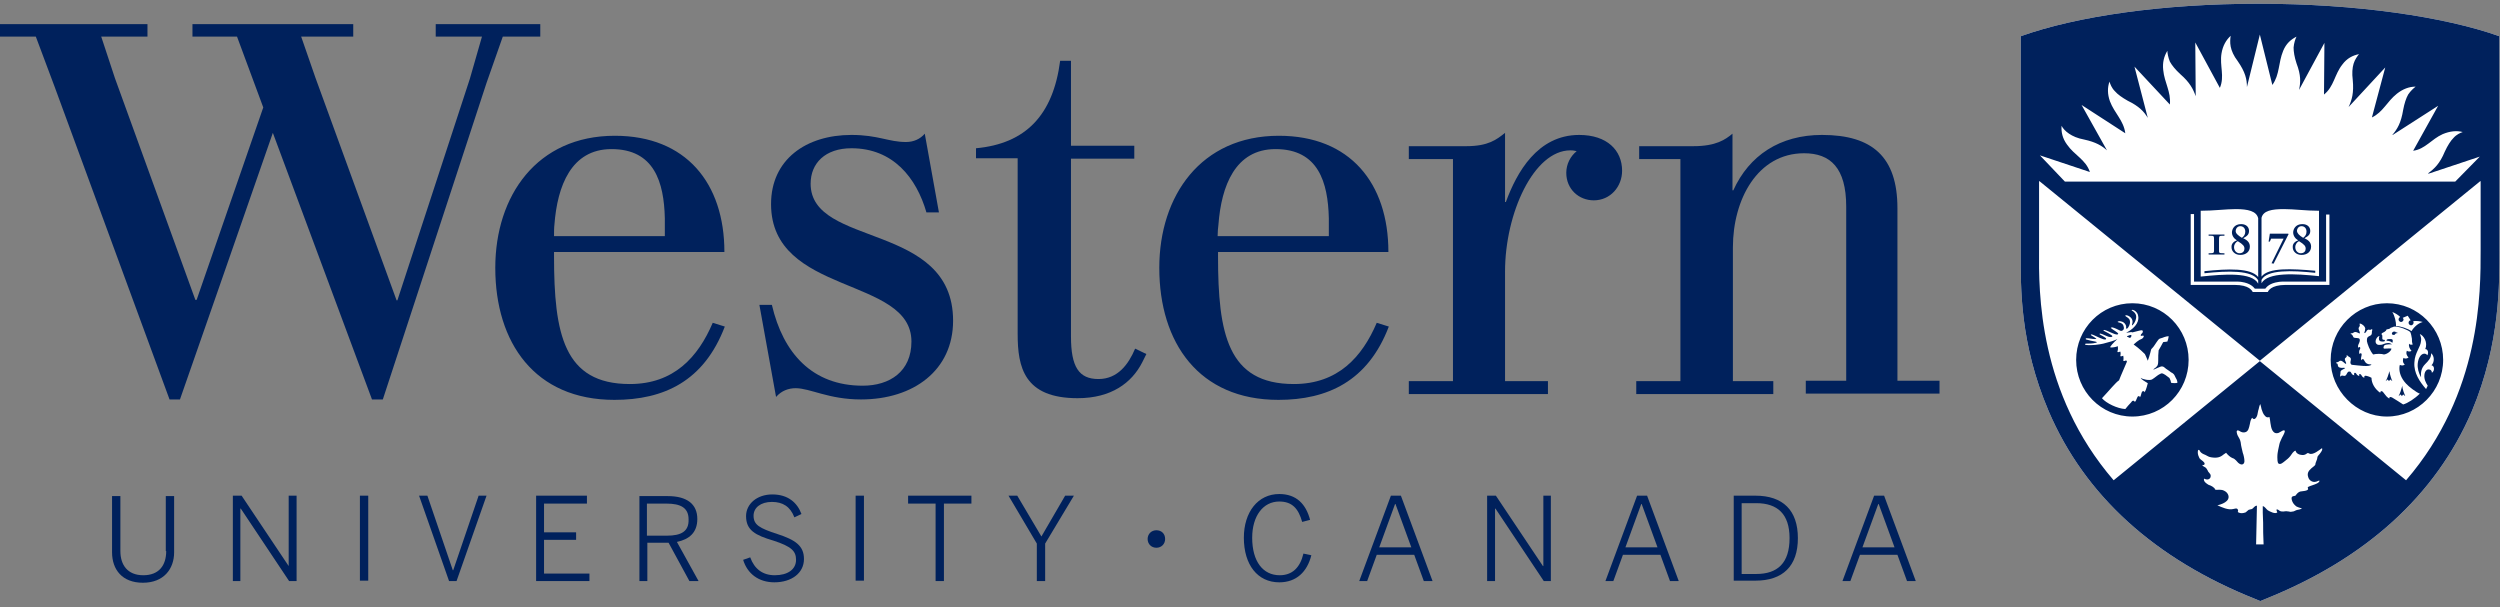 <svg xmlns="http://www.w3.org/2000/svg" width="280" height="68" viewBox="0 0 280 68" fill="none"><rect x="0" y="0" width="280" height="68" fill="#808080" stroke="none"/><path d="M70.542 43.012C63.124 43.012 62.051 37.367 62.051 28.689V28.223H81.133C81.133 20.525 76.841 15.206 68.862 15.206C60.138 15.206 55.472 21.924 55.472 29.996C55.472 38.394 59.905 44.785 68.816 44.785C74.368 44.785 78.847 42.686 81.179 36.574L79.826 36.154C78.194 39.98 75.487 43.012 70.542 43.012ZM62.097 25.144C62.424 20.851 63.964 16.699 68.489 16.699C73.295 16.699 74.368 20.431 74.461 24.444C74.461 24.817 74.461 26.077 74.461 26.45H62.051C62.051 26.03 62.051 25.517 62.097 25.144Z" fill="#00215C"></path><path d="M87.058 59.808C85.052 59.155 84.399 58.782 84.399 57.755C84.399 56.869 85.192 56.215 86.451 56.215C87.665 56.215 88.504 56.729 88.971 57.942L89.764 57.569C89.297 56.309 88.271 55.376 86.498 55.376C84.772 55.376 83.559 56.449 83.559 57.802C83.559 59.388 84.585 59.948 86.638 60.554C88.644 61.208 89.157 61.721 89.157 62.701C89.157 63.774 88.224 64.427 86.778 64.427C85.425 64.427 84.492 63.727 84.025 62.421L83.232 62.701C83.699 64.24 84.959 65.22 86.731 65.22C88.644 65.22 90.044 64.194 90.044 62.607C90.044 61.114 89.064 60.461 87.058 59.808Z" fill="#00215C"></path><path d="M78.1 58.129C78.1 56.449 76.934 55.563 74.788 55.563H71.615V65.08H72.502V60.788H74.881L77.214 65.08H78.24L75.814 60.695C77.167 60.415 78.1 59.668 78.1 58.129ZM74.695 59.995H72.455V56.403H74.648C76.234 56.403 77.121 56.869 77.121 58.175C77.167 59.528 76.281 59.995 74.695 59.995Z" fill="#00215C"></path><path d="M60.511 4.102V2.702H48.801V4.102H53.98L52.627 8.814L44.509 33.635H44.416L35.318 8.674L33.731 4.102H39.563V2.702H21.555V4.102H26.547L29.486 12.033L22.021 33.588H21.881L12.877 8.768L11.337 4.102H16.516V2.702H0V4.102H4.012L6.112 9.701L18.989 44.739H20.155C20.155 44.739 28.04 22.157 30.559 14.879L41.663 44.739H42.876L54.493 9.281L56.312 4.102H60.511Z" fill="#00215C"></path><path d="M18.615 61.721C18.615 63.307 17.822 64.427 16.049 64.427C14.277 64.427 13.483 63.261 13.483 61.721V55.563H12.55V61.861C12.55 63.774 13.67 65.267 16.003 65.267C18.335 65.267 19.502 63.727 19.502 61.861V55.563H18.569V61.721H18.615Z" fill="#00215C"></path><path d="M96.622 43.198C90.977 43.198 87.711 39.559 86.451 34.147H85.052L86.918 44.458C87.524 43.758 88.317 43.478 89.111 43.478C90.744 43.478 92.796 44.738 96.436 44.738C102.314 44.738 106.746 41.472 106.746 35.92C106.746 24.816 90.79 27.756 90.79 20.571C90.79 18.285 92.423 16.605 95.362 16.605C100.028 16.605 102.641 19.918 103.76 23.79H105.16L103.574 14.972C103.061 15.579 102.314 15.905 101.474 15.905C99.515 15.905 98.348 15.112 95.362 15.112C90.277 15.112 86.358 17.865 86.358 22.857C86.358 33.121 102.081 30.928 102.081 38.253C102.081 41.612 99.655 43.198 96.622 43.198Z" fill="#00215C"></path><path d="M32.332 63.4L27.06 55.515H26.08V65.079H26.92V56.961H26.967L32.379 65.079H33.218V55.515H32.332V63.4Z" fill="#00215C"></path><path d="M41.243 55.515H40.31V65.033H41.243V55.515Z" fill="#00215C"></path><path d="M50.761 63.866H50.714L47.868 55.515H46.935L50.294 65.079H51.134L54.493 55.515H53.606L50.761 63.866Z" fill="#00215C"></path><path d="M60.931 60.461H64.524V59.621H60.931V56.402H65.737V55.515H60.045V65.079H66.017V64.24H60.931V60.461Z" fill="#00215C"></path><path d="M96.762 55.515H95.829V65.033H96.762V55.515Z" fill="#00215C"></path><path d="M183.354 55.515L179.808 65.079H180.695L181.768 62.14H185.967L187.04 65.079H188.019L184.474 55.515H183.354ZM182.048 61.3L183.82 56.448H183.867L185.64 61.3H182.048Z" fill="#00215C"></path><path d="M101.708 56.402H104.787V65.079H105.72V56.402H108.799V55.515H101.708V56.402Z" fill="#00215C"></path><path d="M181.675 19.125C181.675 16.839 179.995 15.113 176.869 15.113C172.204 15.113 169.871 19.312 168.658 22.624H168.565V14.879C167.631 15.626 166.698 16.372 164.226 16.372C162.406 16.372 157.787 16.372 157.787 16.372V17.819H162.733V42.686H157.787V44.132H173.37V42.686H168.565V30.416C168.565 23.884 171.784 16.839 175.889 16.839C176.216 16.839 176.403 16.886 176.589 16.932C175.889 17.492 175.423 18.378 175.423 19.358C175.423 21.178 176.823 22.438 178.502 22.438C180.368 22.438 181.675 20.898 181.675 19.125Z" fill="#00215C"></path><path d="M196.604 55.515H194.178V65.033H196.604C199.684 65.033 201.363 63.4 201.363 60.274C201.363 57.148 199.684 55.515 196.604 55.515ZM196.698 64.286H195.065V56.355H196.698C199.077 56.355 200.43 57.568 200.43 60.274C200.43 63.073 199.077 64.286 196.698 64.286Z" fill="#00215C"></path><path d="M209.901 55.515L206.355 65.079H207.241L208.314 62.14H212.513L213.586 65.079H214.566L211.02 55.515H209.901ZM208.594 61.3L210.367 56.448H210.414L212.187 61.3H208.594Z" fill="#00215C"></path><path d="M212.513 42.639V23.323C212.513 17.585 209.714 15.112 204.069 15.112C199.357 15.112 195.904 17.398 194.131 21.317H194.038V14.972C193.245 15.625 192.219 16.372 189.652 16.372C187.973 16.372 183.587 16.372 183.587 16.372V17.818H188.206V42.685H183.261V44.132H198.61V42.685H194.085V27.709C194.085 22.344 196.837 17.165 202.063 17.165C205.002 17.165 206.775 18.798 206.775 23.137V42.639H202.249V44.085H217.226V42.639H212.513Z" fill="#00215C"></path><path d="M172.856 63.4H172.81L167.538 55.515H166.558V65.079H167.444V56.961H167.491L172.903 65.079H173.696V55.515H172.856V63.4Z" fill="#00215C"></path><path d="M123.029 42.452C120.836 42.452 119.95 41.099 119.95 37.693V17.771H127.041V16.325H119.95V6.808H118.737C117.944 12.919 114.864 16.092 109.312 16.605V17.725H113.978V37.413C113.978 41.099 114.678 44.598 120.696 44.598C124.475 44.598 126.761 42.872 127.928 40.586L128.394 39.653L127.135 39.046C126.388 40.819 125.175 42.452 123.029 42.452Z" fill="#00215C"></path><path d="M155.781 55.515L152.235 65.079H153.122L154.195 62.14H158.394L159.467 65.079H160.446L156.901 55.515H155.781ZM154.475 61.3L156.247 56.448H156.294L158.067 61.3H154.475Z" fill="#00215C"></path><path d="M116.638 60.087L113.932 55.515H112.952L116.124 60.88V65.079H117.057V60.88L120.277 55.515H119.297L116.638 60.087Z" fill="#00215C"></path><path d="M129.514 59.388C128.954 59.388 128.534 59.808 128.534 60.368C128.534 60.928 128.954 61.348 129.514 61.348C130.074 61.348 130.494 60.928 130.494 60.368C130.494 59.761 130.074 59.388 129.514 59.388Z" fill="#00215C"></path><path d="M143.324 64.427C141.458 64.427 140.245 62.888 140.245 60.229C140.245 57.803 141.458 56.17 143.278 56.17C144.724 56.17 145.424 56.963 145.844 58.456L146.73 58.222C146.264 56.45 145.19 55.33 143.278 55.33C140.898 55.33 139.312 57.336 139.312 60.229C139.312 63.261 140.852 65.221 143.278 65.221C145.19 65.221 146.403 64.054 146.87 62.188L145.984 62.002C145.61 63.588 144.724 64.427 143.324 64.427Z" fill="#00215C"></path><path d="M155.548 36.574L154.195 36.154C152.562 39.98 149.856 43.012 144.91 43.012C137.492 43.012 136.419 37.367 136.419 28.689V28.223H155.501C155.501 20.525 151.209 15.206 143.231 15.206C134.506 15.206 129.841 21.924 129.841 29.996C129.841 38.394 134.273 44.785 143.184 44.785C148.689 44.785 153.215 42.686 155.548 36.574ZM136.466 25.144C136.792 20.851 138.332 16.699 142.858 16.699C147.663 16.699 148.736 20.431 148.829 24.444C148.829 24.817 148.829 26.077 148.829 26.45H136.373C136.373 26.03 136.419 25.517 136.466 25.144Z" fill="#00215C"></path><path d="M279.93 28.084V4.057C273.725 1.864 263.927 0.418 252.964 0.418C242.186 0.418 232.575 1.818 226.324 4.057V28.458C226.324 32.05 226.184 38.395 229.449 46.047C233.508 55.517 241.346 62.609 252.59 67.088L253.15 67.321L253.71 67.088C264.907 62.609 272.792 55.517 276.851 46.047C280.07 38.395 279.93 31.537 279.93 28.084Z" fill="white"></path><path d="M279.93 28.084V4.057C273.725 1.864 263.927 0.418 252.964 0.418C242.186 0.418 232.575 1.818 226.324 4.057V28.458C226.324 32.05 226.184 38.395 229.449 46.047C233.508 55.517 241.346 62.609 252.59 67.088L253.15 67.321L253.71 67.088C264.907 62.609 272.792 55.517 276.851 46.047C280.07 38.395 279.93 31.537 279.93 28.084ZM258.982 54.351C258.842 54.398 258.702 54.444 258.609 54.491C258.515 54.538 258.469 54.538 258.469 54.631C258.469 54.678 258.515 54.724 258.515 54.771C258.469 55.004 257.816 55.004 257.629 55.051C257.442 55.098 257.256 55.284 257.162 55.424C257.069 55.564 257.069 55.517 256.882 55.564C256.556 55.611 256.649 55.937 256.743 56.171C256.836 56.404 257.022 56.59 257.209 56.73C257.302 56.777 257.629 56.917 257.816 56.917C257.629 57.104 257.396 57.057 257.162 57.15C257.022 57.197 256.929 57.29 256.789 57.29C256.603 57.337 256.509 57.337 256.369 57.29C256.136 57.244 255.949 57.244 255.716 57.29C255.576 57.29 255.436 57.29 255.296 57.197C255.25 57.15 255.11 57.057 255.063 57.057C254.876 57.011 255.016 57.29 255.063 57.384C254.83 57.617 254.223 57.29 253.99 57.15C253.803 57.01 253.663 56.73 253.43 56.684C253.43 56.917 253.43 57.197 253.43 57.43C253.477 58.177 253.477 58.923 253.477 59.67C253.477 60.09 253.523 60.556 253.523 60.976H252.684L252.777 56.637C252.497 56.637 252.404 56.917 252.217 57.01C252.077 57.057 251.937 57.057 251.844 57.104C251.704 57.197 251.657 57.29 251.517 57.384C251.377 57.43 251.237 57.477 251.097 57.477C250.911 57.477 250.724 57.43 250.631 57.337C250.724 57.197 250.631 57.01 250.537 56.964C250.397 56.917 250.211 57.01 250.118 57.01C249.558 57.15 248.858 56.824 248.345 56.591C248.345 56.591 249.604 56.357 249.604 55.657C249.604 55.471 249.511 55.284 249.371 55.144C249.231 55.004 248.951 54.864 248.765 54.864C248.438 54.818 248.251 54.911 248.065 54.818C248.111 54.724 247.925 54.584 247.785 54.491C247.645 54.398 247.505 54.351 247.365 54.304C247.132 54.164 246.758 53.931 246.852 53.605C247.038 53.698 247.272 53.745 247.412 53.651C247.552 53.558 247.598 53.465 247.598 53.278C247.598 53.045 247.318 52.905 247.272 52.718C247.178 52.578 247.132 52.438 246.992 52.345C246.852 52.252 246.665 52.205 246.665 52.065C246.898 52.158 246.992 51.925 246.852 51.785C246.712 51.599 246.478 51.505 246.338 51.319C246.245 51.132 246.152 50.899 246.152 50.665C246.152 50.619 246.152 50.385 246.245 50.385C246.338 50.385 246.385 50.479 246.385 50.525C246.525 50.759 246.758 50.852 246.992 50.945C247.272 51.085 247.365 51.179 247.691 51.225C248.298 51.319 248.671 51.225 249.044 50.899C249.091 50.852 249.278 50.759 249.324 50.712C249.464 50.899 249.791 51.225 250.071 51.319C250.304 51.365 250.584 51.738 250.677 51.832C251.097 52.205 251.377 51.972 251.377 51.645C251.377 51.365 251.284 50.945 251.191 50.712C251.097 50.245 251.004 50.012 250.957 49.546C250.911 49.266 250.771 49.032 250.631 48.799C250.537 48.613 250.351 48.053 250.771 48.239C250.911 48.333 251.144 48.473 251.377 48.426C251.844 48.379 251.89 47.866 251.984 47.493C252.03 47.306 252.03 47.166 252.124 46.98C252.17 46.886 252.217 46.793 252.264 46.793C252.264 46.84 252.357 46.933 252.45 46.933C252.637 46.933 252.777 46.653 252.824 46.466C252.87 46.327 252.87 46.14 252.917 46C253.01 45.767 253.01 45.487 253.15 45.253C253.197 45.44 253.29 45.72 253.29 45.813C253.383 46.093 253.477 46.373 253.663 46.56C253.803 46.746 253.99 46.793 254.177 46.7C254.27 46.933 254.27 47.773 254.503 48.193C254.643 48.426 254.783 48.519 254.97 48.519C255.156 48.519 255.25 48.473 255.39 48.379C255.529 48.286 255.716 48.193 255.809 48.193C255.856 48.193 255.903 48.239 255.903 48.286C255.903 48.473 255.623 48.939 255.576 49.032C255.483 49.266 255.343 49.499 255.296 49.732C255.25 49.919 255.203 50.152 255.156 50.385C255.11 50.619 255.063 50.852 255.063 51.225C255.063 51.412 255.063 51.832 255.203 51.925C255.436 52.065 255.716 51.785 255.903 51.645C256.136 51.459 256.323 51.319 256.509 51.085C256.649 50.899 256.882 50.479 257.116 50.479C257.116 50.665 257.349 50.899 257.722 50.945C257.956 50.992 258.142 50.945 258.282 50.852C258.469 50.712 258.469 50.712 258.655 50.805C259.075 50.992 259.775 50.385 260.055 50.199C260.148 50.292 260.055 50.479 259.962 50.619C259.775 50.945 259.542 51.039 259.542 51.272C259.542 51.459 259.309 51.832 259.309 52.065C259.215 52.205 258.982 52.345 258.889 52.438C258.562 52.718 258.375 52.998 258.515 53.418C258.609 53.791 258.935 53.978 259.215 53.978C259.495 53.978 259.682 53.791 259.775 53.838C259.822 53.885 259.682 54.025 259.635 54.071C259.402 54.211 259.122 54.304 258.982 54.351ZM274.985 20.34H231.269L228.47 17.4L234.068 19.267C233.602 17.867 232.342 17.4 231.502 16.187C230.989 15.488 230.849 14.788 230.896 14.088C231.036 14.368 231.316 14.694 231.735 14.974C232.155 15.254 232.669 15.488 233.415 15.627C234.721 15.907 235.421 16.327 235.981 16.84L233.135 11.755L238.034 14.928C237.847 13.481 236.821 12.688 236.308 11.335C236.028 10.542 236.028 9.796 236.261 9.142C236.354 9.422 236.494 9.842 236.868 10.216C237.194 10.589 237.661 10.915 238.314 11.289C239.574 11.895 240.133 12.502 240.553 13.201L239.06 7.463L243.026 11.709C243.166 10.262 242.419 9.282 242.28 7.836C242.186 6.996 242.373 6.296 242.746 5.69C242.746 5.97 242.839 6.436 243.026 6.903C243.259 7.323 243.632 7.789 244.192 8.303C245.265 9.236 245.639 9.982 245.919 10.775L245.872 4.757L248.625 9.842C249.184 8.536 248.578 7.37 248.811 5.97C248.951 5.13 249.324 4.477 249.838 4.01C249.791 4.29 249.744 4.757 249.838 5.223C249.931 5.69 250.164 6.25 250.631 6.856C251.471 8.069 251.657 8.863 251.657 9.749L253.103 3.87L254.503 9.516C255.343 8.349 255.156 7.043 255.716 5.69C256.043 4.897 256.556 4.43 257.209 4.104C257.069 4.384 256.929 4.804 256.882 5.317C256.882 5.783 256.976 6.39 257.209 7.09C257.722 8.443 257.676 9.236 257.489 10.075L260.335 4.804L260.288 10.589C261.408 9.702 261.455 8.349 262.341 7.23C262.854 6.53 263.508 6.203 264.207 6.063C264.021 6.296 263.741 6.67 263.601 7.136C263.461 7.603 263.414 8.209 263.508 8.956C263.647 10.402 263.414 11.195 263.041 11.988L267.147 7.556L265.654 13.155C266.913 12.548 267.333 11.382 268.453 10.495C269.106 9.982 269.806 9.702 270.552 9.702C270.319 9.889 269.993 10.169 269.713 10.589C269.479 11.009 269.293 11.569 269.153 12.315C268.919 13.761 268.5 14.461 267.94 15.114H267.986L273.072 11.848L270.272 16.887C271.625 16.701 272.325 15.581 273.585 15.021C274.378 14.694 275.125 14.601 275.824 14.788C275.544 14.881 275.125 15.068 274.798 15.441C274.471 15.768 274.145 16.281 273.818 16.98C273.258 18.334 272.652 18.893 271.952 19.407L271.999 19.453L277.737 17.54L274.985 20.34ZM252.31 32.703C252.217 32.563 251.937 31.91 250.257 31.91H245.359V23.979H245.732V31.537H250.211C250.537 31.537 250.864 31.537 251.097 31.584C251.984 31.724 252.357 32.097 252.544 32.33H253.71C253.897 32.097 254.223 31.724 255.156 31.584C255.39 31.537 255.716 31.537 256.043 31.537H260.522V24.025H260.895V31.91H255.996C254.316 31.91 254.037 32.61 253.99 32.703C253.943 32.703 252.31 32.703 252.31 32.703ZM252.917 31.397V31.77C252.217 30.464 249.138 30.697 246.478 30.977V23.605C247.925 23.605 249.324 23.419 250.397 23.419C251.797 23.419 252.73 23.652 252.917 24.445V31.024C252.077 29.997 249.558 30.09 246.898 30.37V30.604C249.511 30.324 252.264 30.23 252.917 31.397ZM247.365 28.504C247.691 28.504 248.018 28.504 248.251 28.504C248.578 28.504 248.858 28.504 249.138 28.504V28.364H248.998C248.531 28.364 248.531 28.318 248.531 28.038V26.778C248.531 26.451 248.578 26.405 248.858 26.405H249.138V26.265C248.858 26.265 248.531 26.265 248.251 26.265C247.971 26.265 247.645 26.265 247.365 26.265V26.405H247.645C247.925 26.405 247.971 26.451 247.971 26.778V28.038C247.971 28.318 247.925 28.364 247.505 28.364H247.365V28.504ZM250.537 26.918C250.211 26.731 249.978 26.405 249.978 26.032C249.978 25.705 250.211 25.099 251.004 25.099C251.611 25.099 251.89 25.472 251.89 25.845C251.89 26.218 251.75 26.405 251.237 26.685C251.75 26.918 251.984 27.198 251.984 27.618C251.984 28.178 251.564 28.551 250.911 28.551C250.304 28.551 249.931 28.131 249.931 27.711C249.884 27.245 250.258 27.011 250.537 26.918ZM251.377 27.851C251.377 27.571 251.237 27.384 250.631 27.011C250.351 27.151 250.211 27.431 250.211 27.665C250.211 28.131 250.537 28.364 250.817 28.364C251.237 28.364 251.377 28.084 251.377 27.851ZM251.097 26.638C251.331 26.451 251.471 26.265 251.471 25.938C251.471 25.565 251.237 25.332 250.911 25.332C250.584 25.332 250.397 25.612 250.397 25.892C250.397 26.125 250.631 26.358 251.097 26.638ZM255.809 23.419C256.929 23.419 258.282 23.605 259.728 23.605V30.93C257.069 30.65 253.99 30.464 253.29 31.723V31.35C253.897 30.184 256.696 30.277 259.309 30.557V30.324C256.649 30.09 254.083 29.951 253.29 30.977V24.399C253.477 23.605 254.41 23.419 255.809 23.419ZM254.083 27.058H254.223L254.363 26.731H255.763L254.41 29.484L254.643 29.531L256.323 26.218L256.276 26.172H254.223L254.083 27.058ZM257.396 26.918C257.069 26.731 256.836 26.405 256.836 26.032C256.836 25.705 257.069 25.099 257.862 25.099C258.469 25.099 258.749 25.472 258.749 25.845C258.749 26.218 258.609 26.405 258.096 26.685C258.609 26.918 258.842 27.198 258.842 27.618C258.842 28.178 258.422 28.551 257.769 28.551C257.162 28.551 256.789 28.131 256.789 27.711C256.743 27.245 257.116 27.011 257.396 26.918ZM258.236 27.851C258.236 27.571 258.096 27.384 257.489 27.011C257.209 27.151 257.069 27.431 257.069 27.665C257.069 28.131 257.396 28.364 257.676 28.364C258.096 28.364 258.236 28.084 258.236 27.851ZM257.956 26.638C258.189 26.451 258.329 26.265 258.329 25.938C258.329 25.565 258.096 25.332 257.769 25.332C257.442 25.332 257.256 25.612 257.256 25.892C257.302 26.125 257.489 26.358 257.956 26.638ZM269.479 53.791L253.103 40.448L236.728 53.791C228.283 43.994 228.33 32.703 228.376 27.991V20.293H228.423L253.103 40.401L277.784 20.293H277.831V27.991C277.831 32.703 277.924 43.994 269.479 53.791ZM238.827 46.653C242.326 46.653 245.125 43.807 245.125 40.308C245.125 36.809 242.326 33.963 238.827 33.963C235.328 33.963 232.529 36.809 232.529 40.308C232.529 43.807 235.328 46.653 238.827 46.653ZM242.886 37.649C242.886 37.835 242.793 38.162 242.746 38.255C242.699 38.255 242.513 38.302 242.373 38.302C242.28 38.302 242.28 38.302 242.233 38.395C242.093 38.675 241.953 38.908 241.766 39.235C241.72 39.608 241.72 39.981 241.72 40.401C241.72 40.541 241.72 40.775 241.626 40.961C241.486 41.148 241.346 41.241 241.206 41.334C241.16 41.334 241.16 41.381 241.253 41.381C241.3 41.381 241.626 41.194 241.673 41.194C241.86 41.148 242.14 40.868 242.466 41.194C242.606 41.334 242.886 41.474 243.166 41.708C243.259 41.754 243.306 41.754 243.446 41.894C243.539 41.988 243.632 42.221 243.679 42.314C243.866 42.594 243.866 42.781 243.866 42.874C243.772 42.921 243.353 42.921 243.166 42.874C243.119 42.781 243.119 42.594 243.073 42.547C243.026 42.407 242.979 42.314 242.886 42.267C242.746 42.174 242.653 42.081 242.513 41.987C242.186 41.801 242.14 41.754 241.906 41.894C241.673 41.988 241.346 42.314 241.02 42.501C240.74 42.641 239.993 42.501 239.76 42.314C239.807 42.501 240.273 42.734 240.553 42.921C240.507 43.014 240.413 43.62 240.18 43.947C240.18 43.854 240.133 43.807 240.04 43.807C239.807 43.807 239.853 44.274 239.667 44.507C239.667 44.414 239.62 44.367 239.527 44.367C239.34 44.367 239.34 44.787 239.107 45.02C239.06 44.927 239.014 44.88 238.92 44.88C238.827 44.88 238.734 44.974 238.687 45.067C238.407 45.347 238.267 45.533 238.034 45.813C237.147 45.767 235.888 45.16 235.421 44.6C236.261 43.714 236.961 42.827 237.334 42.594C237.521 42.081 238.034 40.961 238.221 40.495C238.174 40.448 238.174 40.401 238.127 40.355C237.987 40.448 237.847 40.448 237.801 40.401C237.847 40.261 237.847 40.028 237.801 39.841C237.707 39.888 237.567 39.935 237.474 39.888C237.521 39.702 237.521 39.515 237.474 39.375C237.334 39.422 237.241 39.468 237.147 39.422C237.194 39.235 237.241 39.048 237.194 38.815V38.768C237.054 38.862 236.494 38.955 236.354 38.908C236.261 38.862 236.728 38.349 237.147 37.975C236.774 38.162 236.308 38.302 235.561 38.488C235.141 38.582 234.255 38.722 233.602 38.628C233.508 38.628 233.508 38.488 233.602 38.488C233.928 38.488 234.395 38.488 234.721 38.395C234.815 38.395 234.955 38.302 234.675 38.255C234.395 38.209 233.928 38.115 233.648 38.022C233.555 37.975 233.602 37.882 233.695 37.882C233.975 37.882 234.348 37.975 234.628 37.975C234.768 37.975 234.861 37.975 234.721 37.882C234.675 37.835 234.441 37.695 234.208 37.555C234.162 37.509 234.162 37.462 234.208 37.462C234.395 37.415 235.048 37.835 235.515 37.975C235.608 38.022 235.701 38.022 235.794 38.022C235.888 38.022 235.888 37.975 235.888 37.929C235.888 37.835 235.421 37.602 235.188 37.462C235.095 37.415 235.188 37.322 235.281 37.369C235.515 37.415 236.074 37.742 236.308 37.742C236.494 37.789 236.588 37.695 236.588 37.649C236.541 37.509 235.794 37.135 235.608 37.042C235.561 36.995 235.608 36.949 235.654 36.949C236.028 36.995 236.821 37.509 237.147 37.462C237.194 37.462 237.241 37.415 237.241 37.369C237.194 37.229 236.588 36.902 236.448 36.762C236.354 36.715 236.448 36.669 236.588 36.669C236.821 36.715 237.194 36.902 237.381 36.995C237.474 37.042 237.567 37.089 237.661 37.042C237.801 36.995 237.941 36.855 237.847 36.576C237.801 36.249 237.521 36.156 237.287 36.109C237.054 36.062 237.241 35.969 237.427 35.969C237.801 36.016 238.034 36.202 238.127 36.529C238.127 36.576 238.127 36.669 238.127 36.715C238.127 36.902 238.267 36.809 238.36 36.669C238.547 36.389 238.594 36.109 238.547 35.922C238.5 35.596 238.034 35.456 238.034 35.362C238.034 35.316 238.081 35.316 238.081 35.316C238.267 35.269 238.734 35.502 238.827 35.876C238.874 36.062 238.827 36.202 238.78 36.389C238.78 36.436 238.78 36.482 238.874 36.389C239.107 36.156 239.294 35.736 239.247 35.362C239.154 34.943 238.78 34.803 238.734 34.756L238.78 34.709C238.967 34.663 239.434 34.943 239.48 35.409C239.574 35.829 239.387 36.622 238.127 37.275C238.64 37.182 238.78 37.182 238.827 37.229C239.434 37.089 239.807 36.949 239.947 36.995C240.133 37.275 239.76 37.369 239.76 37.555C239.76 37.742 240.18 37.415 240.087 37.742C239.947 37.975 239.807 37.975 239.62 38.069C239.527 38.115 239.154 38.395 238.967 38.582C239.574 39.002 240.18 39.608 240.227 39.655C240.273 39.748 240.413 40.028 240.553 40.401C240.647 40.168 240.787 39.702 240.833 39.515C240.88 39.328 240.88 39.282 240.926 39.142C240.973 39.048 241.16 38.908 241.3 38.675C241.44 38.488 241.626 38.162 241.72 38.069C241.86 37.882 241.953 37.929 242.186 37.835C242.513 37.695 242.793 37.649 242.886 37.649ZM238.221 37.695C238.267 37.649 238.314 37.602 238.36 37.602C238.454 37.555 238.594 37.509 238.687 37.509C238.734 37.555 238.734 37.695 238.64 37.789C238.547 37.882 238.5 37.835 238.407 37.789C238.36 37.742 238.314 37.742 238.267 37.742C238.221 37.742 238.221 37.695 238.221 37.695ZM261.035 40.308C261.035 36.809 263.881 33.963 267.333 33.963C270.832 33.963 273.632 36.809 273.632 40.308C273.632 43.807 270.786 46.653 267.333 46.653C263.881 46.653 261.035 43.714 261.035 40.308ZM270.272 35.969C270.319 36.016 270.319 36.062 270.319 36.156C270.319 36.296 270.179 36.436 270.039 36.436C269.899 36.436 269.759 36.296 269.759 36.156C269.759 36.016 269.853 35.876 269.993 35.876L269.666 35.362L269.106 35.596C269.153 35.642 269.199 35.736 269.199 35.782C269.199 35.922 269.059 36.062 268.919 36.062C268.78 36.062 268.64 35.922 268.64 35.782C268.64 35.642 268.733 35.549 268.826 35.502C268.64 35.316 268.313 35.083 267.94 34.943C268.22 35.409 268.36 36.016 268.36 36.529C268.733 36.482 269.713 36.809 270.086 37.089C270.366 36.622 270.832 36.202 271.346 36.062C271.066 35.969 270.599 35.922 270.272 35.969ZM268.5 37.229C268.453 37.229 268.406 37.229 268.36 37.229C268.313 37.229 268.313 37.182 268.313 37.182C268.313 37.182 268.266 37.135 268.173 37.135C267.986 37.135 267.94 37.229 267.893 37.322C267.893 37.369 267.893 37.462 267.94 37.462C267.986 37.509 268.033 37.509 268.08 37.509C268.126 37.509 268.173 37.509 268.173 37.509C268.22 37.462 268.266 37.415 268.313 37.369C268.313 37.322 268.406 37.322 268.5 37.322C268.5 37.275 268.5 37.275 268.5 37.229ZM266.773 37.322C266.727 37.369 266.727 37.462 266.773 37.509C266.773 37.509 266.773 37.555 266.82 37.555C266.82 37.649 266.82 37.789 266.82 37.929C266.82 38.022 266.913 38.069 267.1 38.069C267.1 38.115 267.1 38.162 267.1 38.209C267.007 38.255 266.913 38.255 266.82 38.255C266.54 38.255 266.4 38.115 266.447 37.835C266.447 37.789 266.447 37.742 266.493 37.695V37.649C266.4 37.602 266.12 37.835 266.074 38.162C266.027 38.442 266.213 38.628 266.447 38.628C266.587 38.628 266.773 38.628 266.96 38.535C267.287 38.395 267.66 38.349 267.893 38.582C267.706 38.535 267.287 38.582 267.147 38.628C266.96 38.675 266.867 39.048 267.053 39.048C267.193 39.048 267.8 39.002 267.846 39.048C267.8 39.328 267.38 39.655 267.007 39.702C266.773 39.608 266.12 39.608 265.794 39.702C265.42 39.282 265.14 38.488 265.094 38.209C265.094 38.069 265.094 37.929 265.14 37.835C265.28 37.602 265.514 37.649 265.607 37.462C265.654 37.369 265.654 37.229 265.654 37.135C265.654 37.089 265.747 36.902 265.654 36.855C265.607 36.902 265.514 36.949 265.42 36.949C265.327 36.902 265.28 36.902 265.187 36.949C265.047 36.995 265.047 37.182 264.907 37.275C264.861 37.322 264.767 37.322 264.814 37.229C264.86 37.089 264.907 36.949 264.907 36.762C264.861 36.622 264.767 36.482 264.627 36.389C264.581 36.342 264.487 36.296 264.394 36.249C264.301 36.249 264.254 36.249 264.254 36.296C264.301 36.342 264.301 36.342 264.301 36.436C264.301 36.576 264.161 36.669 264.161 36.762C264.161 36.949 264.301 37.135 264.301 37.275C264.301 37.369 264.254 37.369 264.207 37.322C264.114 37.275 263.927 37.182 263.787 37.182C263.647 37.182 263.601 37.275 263.461 37.322C263.414 37.322 263.228 37.322 263.274 37.415C263.368 37.415 263.461 37.509 263.508 37.602C263.554 37.695 263.554 37.742 263.601 37.789C263.741 37.882 263.974 37.835 264.114 37.882C264.207 37.882 264.301 37.929 264.301 38.115C264.301 38.209 264.254 38.349 264.207 38.442C264.114 38.628 264.067 38.768 264.114 38.955C264.161 38.908 264.207 38.862 264.254 38.862C264.347 38.862 264.394 39.002 264.301 39.142C264.207 39.282 264.207 39.468 264.254 39.655C264.301 39.608 264.347 39.562 264.394 39.562C264.487 39.562 264.534 39.655 264.487 39.841C264.441 40.028 264.394 40.168 264.487 40.355C264.534 40.261 264.581 40.215 264.627 40.215C264.721 40.215 264.767 40.308 264.814 40.401C264.954 40.681 265.14 40.821 265.607 40.821C265.42 41.148 264.067 40.914 263.508 40.868C263.368 40.868 263.321 40.821 263.274 40.728C263.181 40.495 263.368 40.308 263.274 40.121C263.228 40.028 263.134 39.981 263.041 39.935C262.994 39.888 262.854 39.748 262.808 39.795C262.854 39.888 262.854 39.935 262.761 40.028C262.714 40.075 262.621 40.121 262.621 40.215C262.621 40.355 262.714 40.495 262.761 40.635C262.808 40.728 262.714 40.775 262.668 40.728C262.528 40.635 262.341 40.401 262.155 40.401C262.015 40.401 261.968 40.495 261.875 40.541C261.828 40.541 261.595 40.588 261.641 40.681C261.735 40.681 261.828 40.728 261.828 40.868C261.828 40.961 261.875 41.054 261.921 41.101C262.108 41.241 262.388 41.194 262.574 41.194C262.621 41.194 262.668 41.288 262.574 41.288C262.434 41.381 262.248 41.428 262.155 41.568C262.108 41.708 262.155 41.801 262.108 41.941C262.108 41.987 262.061 42.174 262.155 42.174C262.201 42.081 262.294 42.034 262.434 42.081C262.528 42.081 262.574 42.127 262.668 42.081C262.808 41.987 262.808 41.894 262.901 41.754C262.948 41.708 262.994 41.614 263.088 41.614C263.134 41.614 263.228 41.614 263.274 41.661C263.368 41.754 263.368 41.987 263.694 42.034C263.694 41.987 263.647 41.941 263.647 41.894C263.647 41.848 263.694 41.754 263.741 41.754C263.834 41.754 263.881 41.801 263.927 41.894C264.021 42.034 264.114 42.081 264.254 42.127C264.254 42.081 264.207 42.034 264.207 41.987C264.207 41.941 264.254 41.894 264.301 41.894C264.347 41.894 264.394 41.894 264.487 42.034C264.581 42.221 264.674 42.267 264.814 42.314C264.767 42.221 264.814 42.081 264.907 42.081C265.047 42.081 265.374 42.174 265.607 42.314C265.607 42.921 265.98 43.574 266.587 43.994C266.587 43.9 266.633 43.807 266.727 43.807C266.96 43.807 267.1 44.367 267.613 44.647C267.566 44.554 267.66 44.46 267.706 44.46C267.753 44.46 267.846 44.507 267.893 44.507C268.36 44.787 268.873 45.113 269.153 45.3C269.666 45.16 270.459 44.647 271.019 44.087C270.692 43.994 269.759 43.294 269.479 42.967C268.919 42.361 268.733 41.754 268.733 41.288C268.733 41.148 268.733 41.008 268.78 40.868C268.966 40.961 269.199 40.961 269.339 40.821C269.059 40.635 269.106 40.215 269.199 40.075C269.339 40.215 269.619 40.168 269.759 40.028C269.573 39.888 269.433 39.562 269.573 39.282C269.666 39.375 269.946 39.422 270.086 39.282C269.899 39.095 269.759 38.815 269.806 38.488C269.899 38.628 270.086 38.628 270.226 38.582C270.133 38.395 270.133 38.115 270.133 37.929C270.086 37.649 270.039 37.369 269.946 37.182C269.666 36.949 268.78 36.576 268.22 36.576C268.126 36.576 268.08 36.576 268.033 36.622C267.893 36.669 267.753 36.715 267.753 36.715C267.66 36.855 267.473 36.855 267.287 36.902C267.24 37.135 266.913 37.229 266.773 37.322ZM267.613 41.568C267.52 41.941 267.333 42.501 267.193 42.687L267.427 42.501L267.566 42.687L267.706 42.501L267.94 42.687C267.846 42.501 267.66 41.941 267.613 41.568ZM271.812 43.387C271.859 43.294 271.905 43.201 271.905 43.201C271.672 42.827 271.486 42.454 271.532 41.987C271.579 41.521 271.859 41.334 272.045 41.381C272.232 41.381 272.372 41.521 272.372 41.754C272.559 41.614 272.605 41.474 272.605 41.288C272.605 41.148 272.559 40.961 272.325 40.914C272.699 40.541 272.652 39.841 272.279 39.562C272.325 40.075 271.952 40.448 271.625 40.775C271.159 41.241 271.112 41.754 271.159 42.267C270.879 41.754 270.739 41.241 270.786 40.728C270.832 40.168 271.112 39.608 271.532 39.608C271.672 39.608 271.812 39.702 271.859 39.795C272.045 39.468 271.905 39.095 271.625 39.095C271.952 38.349 271.439 37.555 271.019 37.415C271.112 37.649 271.206 37.882 271.159 38.162C271.112 38.908 270.459 39.468 270.412 40.588C270.319 41.754 271.019 42.781 271.719 43.574C271.719 43.574 271.765 43.48 271.812 43.387ZM269.059 43.201C268.966 43.574 268.78 44.134 268.64 44.367L268.873 44.18L269.013 44.367L269.153 44.18L269.386 44.367C269.293 44.134 269.059 43.574 269.059 43.201ZM267.94 38.395C267.986 38.302 267.986 38.209 267.986 38.162C267.986 38.115 267.986 38.069 267.94 38.022C267.893 37.975 267.8 37.975 267.66 37.975C267.52 37.975 267.427 37.975 267.333 38.022C267.333 38.069 267.287 38.115 267.287 38.162C267.52 38.162 267.753 38.209 267.94 38.395Z" fill="#00215C"></path></svg>